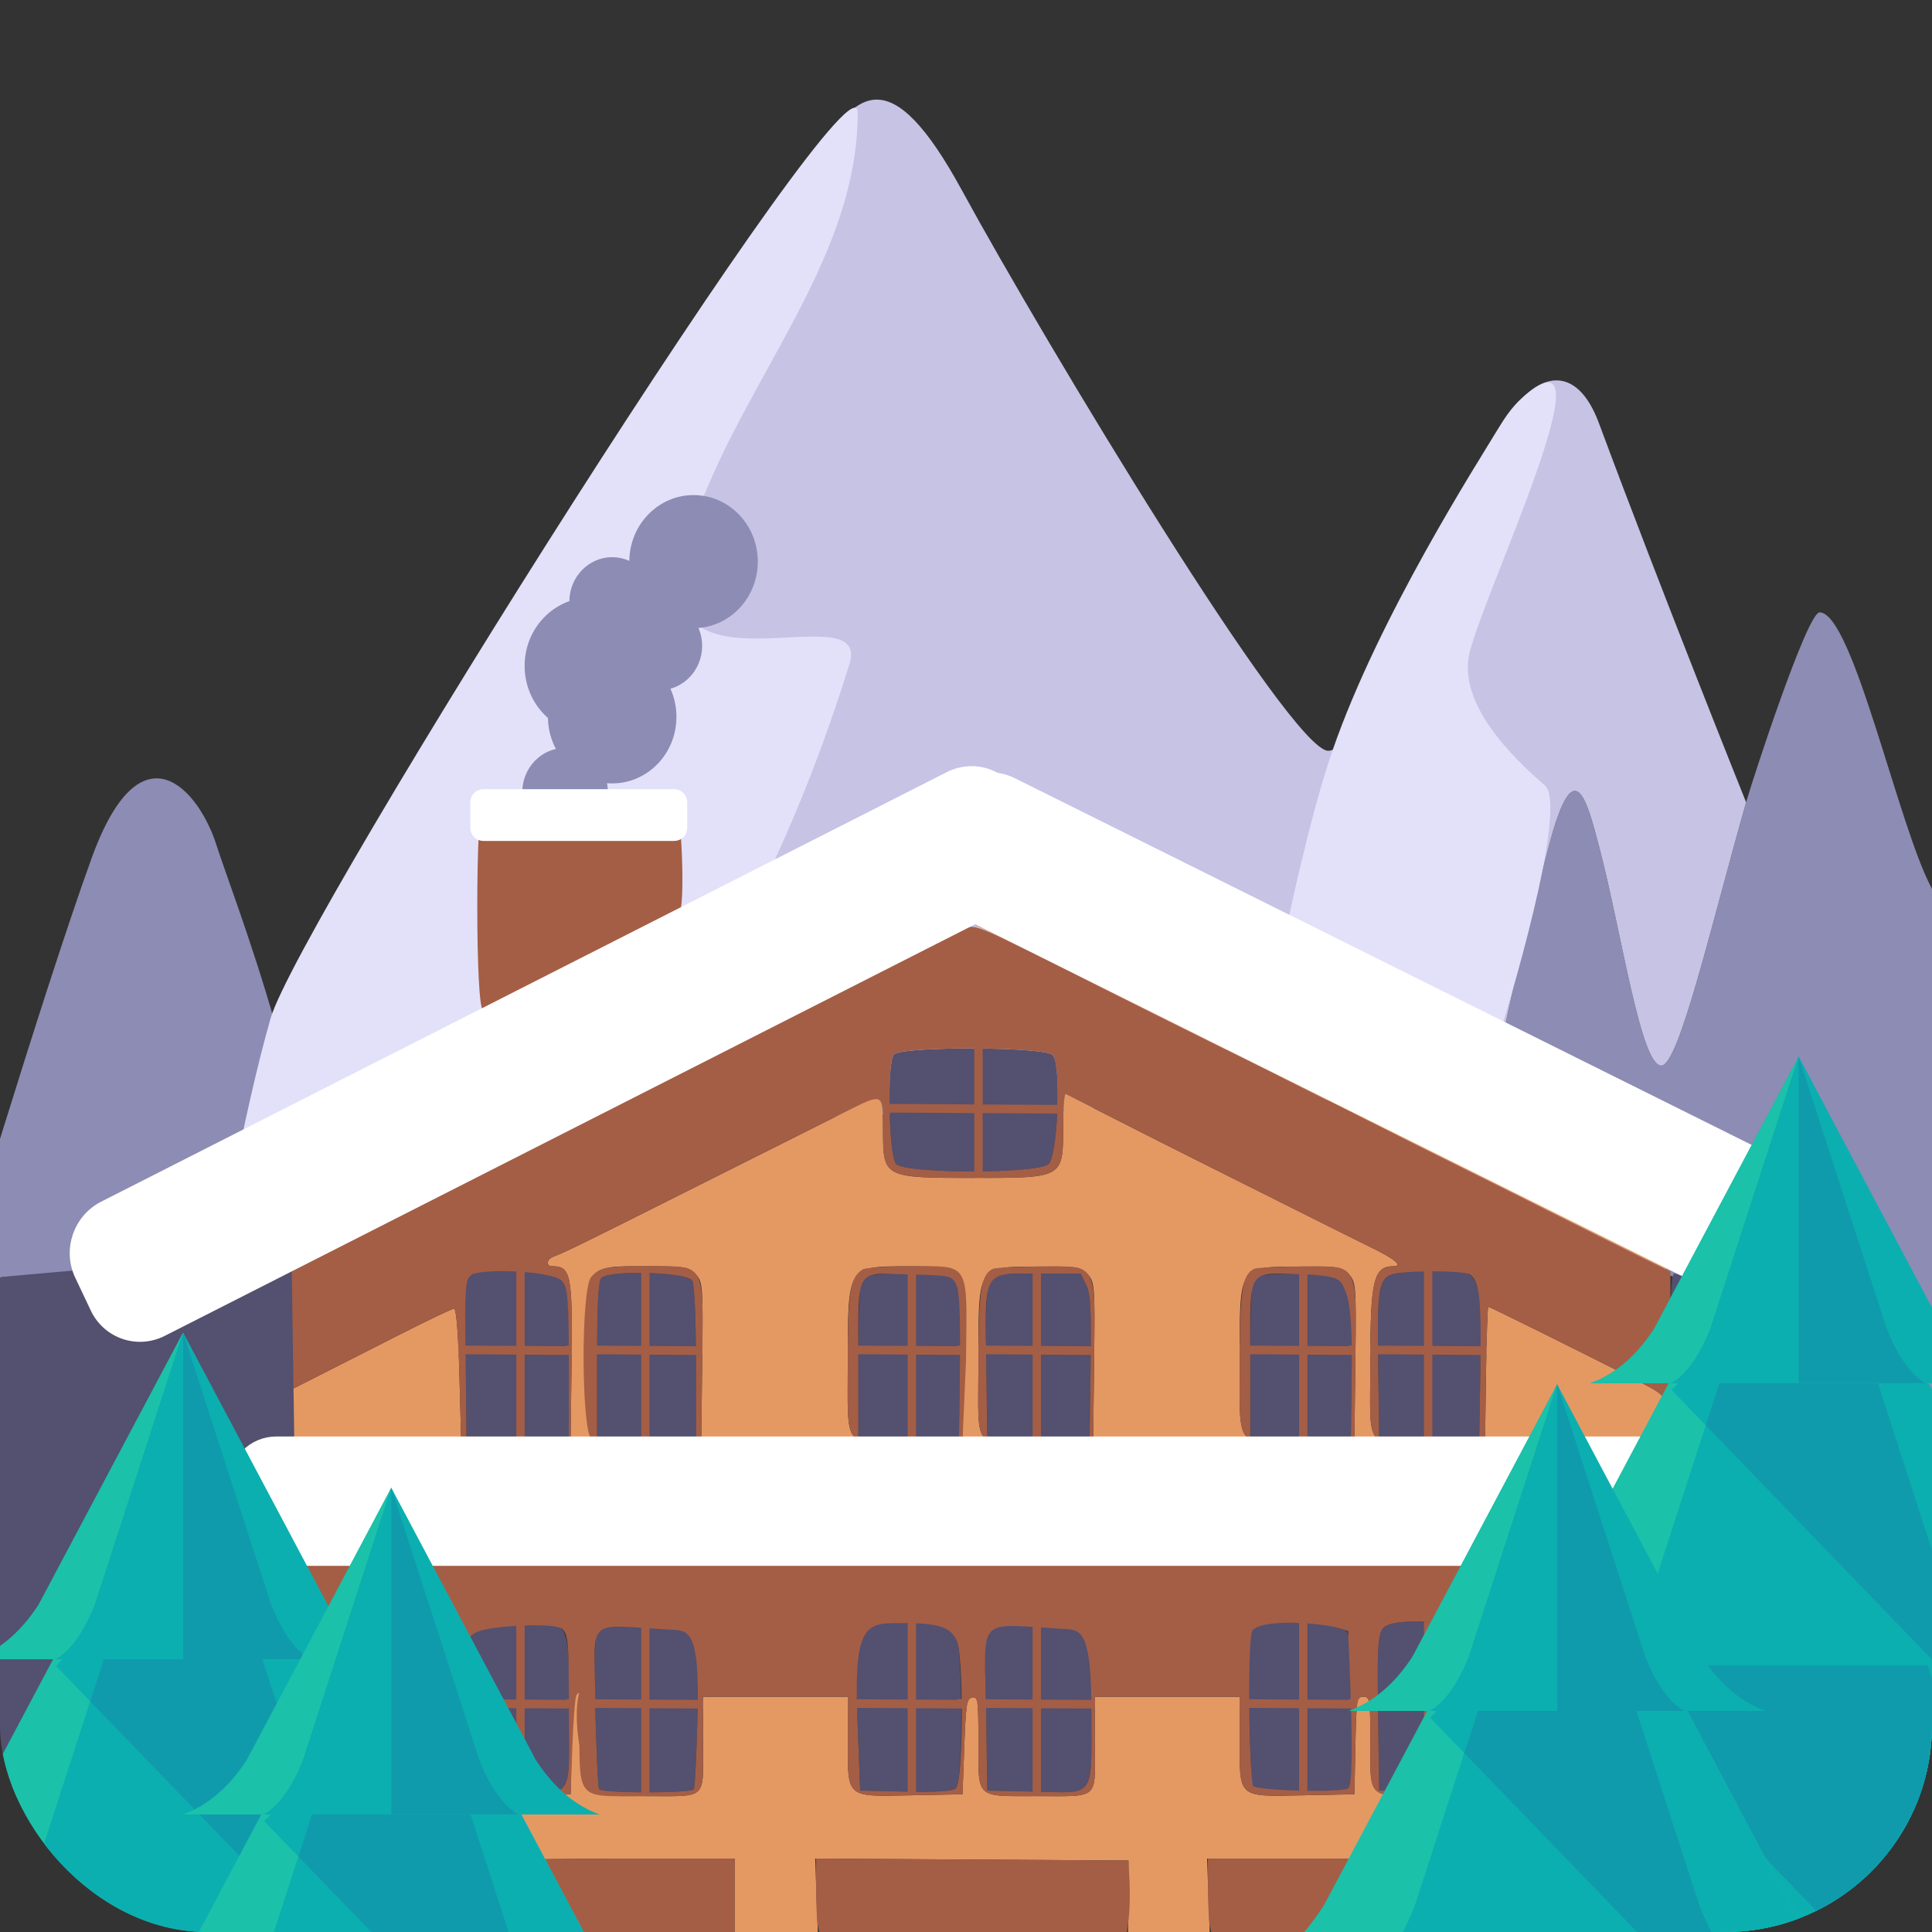 <svg width="224" height="224" viewBox="0 0 224 224" fill="none" xmlns="http://www.w3.org/2000/svg">
<rect x="0" y="0" width="224" height="224" fill="#333333" stroke="none"/>
<g clip-path="url(#clip0_284_5925)">
<path d="M-5.793 151.049C-5.793 151.049 4.828 115.5 10.621 99.5C16.414 83.5 23.172 91.818 25.104 98C25.912 100.59 29.259 109.371 31.862 118.549C34.856 129.106 33.31 127.549 33.31 127.549L174.276 120.049C174.276 120.049 175.388 113.992 179.586 98.049C182.483 87.049 183.931 92.549 185.379 98.049C188.016 108.064 190.207 123.549 192.621 123.549C194.656 123.549 198.448 107.069 202.447 93.016C203.191 90.403 209.517 71 210.966 71C214.828 71 220.138 96 224 103.049C229.577 113.229 232.207 146.049 232.207 146.049C232.207 146.049 233.621 198.73 214.828 194.049C198.654 190.021 201.793 152.049 201.793 152.049L154 127.549L33.31 131.549L23.172 152.549L16.414 178.549L3.862 186.549L-5.793 151.049Z" fill="#8C8CB4"/>
<path d="M33.31 127.549L174.276 120.049C174.276 120.049 175.388 113.992 179.586 98.049C182.483 87.049 183.931 92.549 185.379 98.049C188.016 108.064 190.207 123.549 192.621 123.549C194.656 123.549 198.448 107.069 202.447 93.016C202.447 93.016 192.621 68.549 185.379 49.05C182.808 42.124 178.122 42.79 174.276 49.05C167.517 60.05 158.345 87.049 154 87.049C149.655 87.049 121.286 39.963 111.517 22.049C103.31 7 99.042 9.951 94.138 19.5C74.035 58.643 31.862 118.549 31.862 118.549C34.856 129.106 33.31 127.549 33.31 127.549Z" fill="#C6C3E5"/>
<path fill-rule="evenodd" clip-rule="evenodd" d="M103.628 122.264C102.817 123.282 103.042 133.97 103.894 134.952C104.89 136.1 120.265 136.118 121.563 134.973C122.64 134.024 123.066 123.575 122.078 122.335C121.293 121.349 104.409 121.283 103.628 122.264ZM234.621 131.052C233.173 134.055 220.255 178.418 217.394 188.194C215.754 193.793 214.373 192.256 214.373 192.256C214.373 192.256 210.137 177.941 207.38 168.783C205.509 162.57 202.992 153.845 202.559 152.883C201.928 151.49 195.366 147.665 194.08 147.665C193.611 147.665 193.531 156.267 193.94 162.703L194.204 166.863H196.179C199.269 166.863 199.537 167.526 199.436 174.969C199.363 180.397 199.059 180.978 196.141 181.271L194.08 181.477V193.794C194.08 200.569 194.219 206.108 194.388 206.103C194.557 206.099 195.155 205.718 195.718 205.259C196.281 204.8 196.862 204.421 197.008 204.415C197.155 204.411 198.905 203.624 200.897 202.666C206.036 200.199 206.722 199.926 210.454 198.86C211.468 198.57 212.758 198.166 213.32 197.958C220.777 195.221 240.838 194.914 250.571 197.39C252.033 197.762 253.74 198.171 254.362 198.299C254.984 198.427 255.594 198.701 255.716 198.909C255.839 199.117 256.39 199.286 256.941 199.286C257.49 199.286 260.209 200.302 262.985 201.544C268.02 203.797 268.03 203.799 268.456 202.858C266.966 196.552 260.626 177.068 255.863 160.464C253.449 152.049 251.518 157.549 251.518 160.052C248.385 178.44 241.087 135.871 237.518 130.299C237.035 129.546 236.069 128.049 234.621 131.052ZM31.862 206.052C32.288 206.052 31.979 203.619 31.979 193.793V181.474C31.868 181.049 31.979 163.865 31.979 156.752C31.979 151.754 31.933 147.665 31.876 147.667L31.862 206.052ZM54.788 147.732C53.911 148.431 53.915 148.371 54.009 158.651L54.084 166.863H60.019H65.954V158.164C65.954 147.179 66.266 147.743 60.019 147.4C56.563 147.209 55.347 147.287 54.788 147.732ZM162.657 147.552C159.785 147.82 159.66 148.285 159.789 158.162L159.9 166.65L165.702 166.767L171.505 166.885L171.646 158.235C171.841 146.388 172.076 146.668 162.657 147.552ZM69.72 148.177C69.37 148.543 69.23 151.277 69.23 157.776V166.863H74.96H80.691V158.089C80.691 152.856 80.52 148.982 80.267 148.491C79.754 147.49 70.639 147.221 69.72 148.177ZM100.024 148.164C99.657 148.546 99.521 151.16 99.521 157.787V166.887L105.354 166.767L111.188 166.65L111.289 158.33C111.422 147.296 112.533 147.819 106.207 147.665C102.737 147.581 100.38 147.794 100.024 148.164ZM114.872 148.671C114.345 149.509 114.259 151.09 114.35 158.162L114.462 166.65H120.397H126.334L126.444 158.434C126.535 151.689 126.443 149.989 125.922 148.941L125.29 147.665H120.397C115.71 147.665 115.478 147.706 114.872 148.671ZM145.461 148.164C145.096 148.546 144.958 151.16 144.958 157.787V166.887L150.793 166.767L156.625 166.65L156.726 158.33C156.86 147.296 157.201 147.912 150.874 147.759C147.404 147.675 145.817 147.794 145.461 148.164ZM55.281 188.289C53.803 188.86 53.646 190.159 53.975 199.073L54.288 207.606L59.201 207.729C66.706 207.918 65.954 208.946 65.954 198.491C65.954 187.59 66.272 188.17 60.236 188.058C57.948 188.016 55.718 188.12 55.281 188.289ZM70.763 188.143C68.86 188.749 68.796 189.126 69.024 198.34C69.142 203.139 69.34 207.234 69.463 207.441C69.754 207.933 80.164 207.935 80.455 207.445C80.576 207.241 80.77 203.206 80.884 198.482C81.102 189.423 80.887 188.269 78.951 188.167C76.335 188.029 71.168 188.015 70.763 188.143ZM114.897 188.167C113.491 188.656 114.214 189.372 114.346 199.073L114.462 207.606L119.932 207.725C127.101 207.881 126.538 208.678 126.538 198.381C126.538 189.484 126.282 188.268 124.388 188.167C120.69 187.972 115.711 187.884 114.897 188.167ZM146.49 188.143C144.587 188.751 144.583 189.13 144.828 198.381C144.956 203.196 145.097 207.281 145.21 207.471C145.551 208.046 155.775 207.896 156.339 207.308C157.213 206.397 157.012 190.218 156.114 189.12C155.433 188.288 148.301 187.565 146.49 188.143ZM161.124 188.337C159.721 188.826 159.653 189.374 159.784 199.073L159.9 207.606L165.221 207.712C168.148 207.772 170.746 207.675 170.994 207.499C171.877 206.871 172.128 190.183 171.271 189.134C170.471 188.156 163.266 187.589 161.124 188.337ZM99.714 189.218C99.153 190.112 99.113 191.361 99.398 198.924L99.725 207.606L104.99 207.725C108.522 207.806 110.442 207.684 110.824 207.353C111.706 206.59 111.645 190.467 110.754 189.143C109.736 187.627 100.675 187.69 99.714 189.218Z" fill="#54506F"/>
<rect x="59.862" y="147" width="0.966" height="20" fill="#A45E46"/>
<rect x="59.862" y="188" width="0.966" height="20" fill="#A45E46"/>
<rect x="74.345" y="188" width="0.966" height="20" fill="#A45E46"/>
<rect x="105.241" y="188" width="0.966" height="20" fill="#A45E46"/>
<rect x="119.724" y="188" width="0.966" height="20" fill="#A45E46"/>
<rect x="150.621" y="188" width="0.966" height="20" fill="#A45E46"/>
<rect x="165.103" y="188" width="0.966" height="20" fill="#A45E46"/>
<rect x="74.345" y="147" width="0.966" height="20" fill="#A45E46"/>
<rect x="105.241" y="147" width="0.966" height="20" fill="#A45E46"/>
<rect x="119.724" y="147" width="0.966" height="20" fill="#A45E46"/>
<rect x="150.621" y="147" width="0.966" height="20" fill="#A45E46"/>
<rect x="112.965" y="119" width="0.966" height="20" fill="#A45E46"/>
<rect x="165.103" y="147" width="0.966" height="20" fill="#A45E46"/>
<rect width="1" height="16.575" transform="matrix(-0.006 1 -1 -0.006 67.753 156.098)" fill="#A45E46"/>
<rect width="1" height="16.575" transform="matrix(-0.006 1 -1 -0.006 67.753 197.098)" fill="#A45E46"/>
<rect width="1" height="16.575" transform="matrix(-0.006 1 -1 -0.006 82.235 197.098)" fill="#A45E46"/>
<rect width="1" height="16.575" transform="matrix(-0.006 1 -1 -0.006 113.132 197.098)" fill="#A45E46"/>
<rect width="1" height="16.575" transform="matrix(-0.006 1 -1 -0.006 127.615 197.098)" fill="#A45E46"/>
<rect width="1" height="16.575" transform="matrix(-0.006 1 -1 -0.006 158.511 197.098)" fill="#A45E46"/>
<rect width="1" height="16.575" transform="matrix(-0.006 1 -1 -0.006 172.994 197.098)" fill="#A45E46"/>
<rect width="1" height="16.575" transform="matrix(-0.006 1 -1 -0.006 82.235 156.098)" fill="#A45E46"/>
<rect width="1" height="16.575" transform="matrix(-0.006 1 -1 -0.006 113.132 156.098)" fill="#A45E46"/>
<rect width="1" height="16.575" transform="matrix(-0.006 1 -1 -0.006 127.615 156.098)" fill="#A45E46"/>
<rect width="1" height="16.575" transform="matrix(-0.006 1 -1 -0.006 158.511 156.098)" fill="#A45E46"/>
<rect width="1" height="20.642" transform="matrix(-0.006 1 -1 -0.006 123.236 128.112)" fill="#A45E46"/>
<rect width="1" height="16.575" transform="matrix(-0.006 1 -1 -0.006 172.994 156.098)" fill="#A45E46"/>
<path d="M99.448 13.049C99.448 30.999 84.929 45.247 79.655 63C73.862 82.5 101.19 68.259 98.483 77C90.276 103.5 79.655 118.049 79.655 118.049L25.103 147.049C25.103 147.049 28.172 129.17 31.379 118.049C34.586 106.929 99.448 4 99.448 13.049Z" fill="#E3E1F9"/>
<path fill-rule="evenodd" clip-rule="evenodd" d="M56.846 93.09C56.452 93.33 56.129 93.722 56.129 93.961C56.129 94.201 56.42 94.096 56.773 93.727C57.482 92.988 76.657 92.704 77.735 93.415C78.549 93.954 78.256 105.846 77.416 106.335C77.078 106.531 73.763 108.209 70.047 110.063C66.332 111.917 61.927 114.129 60.258 114.977C58.589 115.826 56.977 116.521 56.676 116.521C56.376 116.521 56.129 116.709 56.129 116.937C56.129 117.58 56.538 117.392 72.197 109.547L78.644 106.318V99.915C78.644 94.022 78.581 93.478 77.852 93.072C76.799 92.484 57.817 92.501 56.846 93.09ZM106.684 109.475C104.208 110.725 99.695 112.988 96.655 114.504C93.615 116.02 88.643 118.512 85.603 120.042C82.563 121.573 78.326 123.687 76.188 124.743C74.049 125.797 69.259 128.189 65.544 130.06C61.83 131.93 57.317 134.191 55.516 135.085C53.714 135.98 48.373 138.658 43.645 141.039C38.917 143.419 34.45 145.642 33.718 145.98C32.986 146.317 32.388 146.744 32.388 146.93C32.388 147.117 32.709 147.091 33.103 146.875C35.302 145.67 41.885 142.545 42.223 142.545C42.442 142.545 42.621 142.353 42.621 142.119C42.621 141.884 42.806 141.693 43.034 141.693C43.417 141.693 45.929 140.475 57.562 134.65C60.039 133.41 64.275 131.298 66.977 129.954C69.679 128.61 74.653 126.116 78.029 124.413C81.407 122.708 86.196 120.307 88.673 119.077C91.15 117.847 95.754 115.541 98.907 113.954C102.059 112.367 106.018 110.415 107.707 109.617C109.396 108.818 111.238 107.946 111.801 107.679C112.672 107.266 112.703 107.193 112.005 107.197C111.555 107.2 109.16 108.224 106.684 109.475ZM113.438 107.449C114.166 107.74 121.678 111.458 129.403 115.348C132.443 116.879 136.679 118.993 138.818 120.047C142.508 121.864 150.898 126.065 159.899 130.601C162.151 131.736 166.203 133.76 168.905 135.099C171.607 136.437 176.581 138.925 179.957 140.624C183.335 142.325 187.572 144.439 189.372 145.319C191.173 146.202 192.786 147.006 192.955 147.107C193.124 147.206 193.261 147.085 193.261 146.837C193.261 146.588 193.099 146.385 192.901 146.385C192.704 146.385 188.974 144.586 184.612 142.387C168.518 134.272 165.15 132.585 161.946 131.026C160.145 130.15 156.184 128.181 153.144 126.651C150.106 125.12 145.316 122.715 142.503 121.309C139.688 119.901 134.438 117.271 130.836 115.466C127.233 113.66 123.457 111.788 122.444 111.306C121.431 110.824 119.145 109.689 117.366 108.783C115.588 107.876 113.837 107.15 113.477 107.169C112.921 107.197 112.916 107.239 113.438 107.449ZM99.707 128.04C98.572 128.627 95.255 130.297 92.34 131.752C89.422 133.207 83.167 136.344 78.44 138.722C68.319 143.815 65.189 145.346 64.214 145.683C63.373 145.974 63.25 146.811 64.049 146.811C66.185 146.811 66.387 147.807 66.27 157.747L66.159 167.076H59.814H53.469L53.264 159.397C53.139 154.692 52.901 151.722 52.651 151.73C52.426 151.737 49.663 153.051 46.51 154.65C43.358 156.251 38.891 158.516 36.584 159.687L32.388 161.812V164.109C32.388 166.727 31.844 167.29 29.315 167.29C26.862 167.29 26.657 167.81 26.657 174.018C26.657 178.816 26.754 179.621 27.406 180.235C28.097 180.887 34.619 180.941 112.936 180.941H197.717L198.355 179.994C198.846 179.262 198.992 177.864 198.992 173.873C198.992 168.061 198.661 167.29 196.17 167.29C193.894 167.29 193.261 166.662 193.254 164.395C193.246 161.803 193.263 161.82 189.168 159.739C183.122 156.665 172.711 151.504 172.554 151.504C172.471 151.504 172.352 155.008 172.291 159.29L172.179 167.076L166.449 167.199C157.99 167.38 158.876 168.461 158.876 157.958C158.876 148.444 159.266 146.811 161.541 146.811C162.693 146.811 161.78 146.013 159.164 144.73C157.767 144.045 153.493 141.913 149.666 139.991C145.838 138.07 141.049 135.672 139.022 134.663C136.997 133.653 132.759 131.513 129.607 129.91C126.456 128.304 123.739 126.923 123.57 126.839C123.401 126.757 123.263 128.442 123.263 130.584C123.263 136.611 123.329 136.572 112.825 136.572C102.488 136.572 102.39 136.521 102.38 131.153C102.372 126.888 102.239 126.733 99.707 128.04ZM80.682 147.753C81.486 148.654 81.52 149.115 81.414 157.887L81.305 167.076L75.22 167.195C67.336 167.348 68.001 168.222 68.001 157.701C68.001 146.453 67.773 146.811 74.924 146.811C79.468 146.811 79.904 146.882 80.682 147.753ZM110.928 147.615C111.797 148.401 111.814 148.632 111.707 157.747L111.596 167.076L105.511 167.195C97.646 167.347 98.292 168.161 98.292 158.114C98.292 146.695 98.21 146.828 105.291 146.818C109.359 146.813 110.165 146.926 110.928 147.615ZM126.12 147.753C126.923 148.654 126.957 149.115 126.852 157.887L126.742 167.076L121.011 167.199C112.566 167.38 113.438 168.405 113.438 158.301C113.438 146.487 113.187 146.896 120.484 146.845C124.924 146.814 125.339 146.881 126.12 147.753ZM156.412 147.753C157.216 148.654 157.249 149.115 157.144 157.887L157.033 167.076L150.897 167.195C143.13 167.345 143.731 168.133 143.731 157.801C143.731 146.561 143.514 146.896 150.775 146.845C155.215 146.814 155.631 146.881 156.412 147.753ZM66.582 197.229C66.459 197.775 66.315 200.427 66.259 203.126L66.159 208.032L60.279 208.151C52.911 208.299 53.319 208.646 53.174 202.125L53.06 196.939L42.723 196.826L32.388 196.712L32.327 201.412C32.292 203.997 32.246 206.353 32.224 206.645C32.194 207.023 33.376 207.256 36.277 207.447C44.131 207.958 51.5 210.38 56.987 214.25C60.235 216.543 65.819 222.129 66.123 223.392C66.399 224.543 67.182 224.861 67.182 223.824C67.182 223.474 65.617 221.535 63.703 219.514C61.789 217.492 60.223 215.762 60.223 215.668C60.223 215.574 65.842 215.499 72.708 215.499H85.194V219.978V224.458H90.014H94.834L94.674 219.974L94.515 215.489L112.676 215.6L130.836 215.712L130.812 220.085L130.791 224.458H135.53H140.271L140.112 219.978L139.953 215.499H158.258H176.562L176.365 219.018C176.258 220.954 176.033 222.97 175.866 223.497C175.363 225.093 176.221 224.553 177.005 222.781C178.176 220.132 184.851 213.536 190.376 209.569L193.403 207.395L193.299 202.392C193.242 199.64 193.107 197.24 193 197.057C192.892 196.875 188.21 196.726 182.593 196.726H172.385V201.974C172.385 208.609 172.776 208.245 165.631 208.245C158.484 208.245 158.876 208.609 158.876 201.974C158.876 197.037 158.829 196.726 158.069 196.726C157.313 196.726 157.256 197.079 157.148 202.379L157.033 208.032L151.143 208.151C143.454 208.306 143.731 208.543 143.731 201.78V196.726H135.338H126.947V202.227C126.947 208.785 127.567 208.245 120.037 208.245C113.066 208.245 113.438 208.602 113.438 201.943C113.438 197.145 113.373 196.676 112.722 196.807C112.097 196.932 111.979 197.652 111.801 202.491L111.596 208.032L105.706 208.151C98.016 208.306 98.292 208.543 98.292 201.78V196.726H89.901H81.509V202.227C81.509 208.775 82.1 208.245 74.8 208.245C67.724 208.245 68.046 208.542 67.907 201.88C67.8 196.779 67.173 194.581 66.582 197.229Z" fill="#E49963"/>
<path fill-rule="evenodd" clip-rule="evenodd" d="M56 92.55C55.111 93.477 55.116 117.05 56 117.05C56.301 117.05 58.589 115.824 60.259 114.975C61.927 114.127 66.769 112.904 70.483 111.05C74.199 109.196 78.352 106.246 78.69 106.05C79.53 105.562 79.021 93.089 78.207 92.55C77.129 91.838 56.709 91.812 56 92.55ZM111.801 107.705C109.127 108.902 104.119 111.328 98.907 113.952C95.754 115.539 91.15 117.845 88.673 119.075C86.196 120.305 81.408 122.706 78.03 124.411C74.653 126.114 69.679 128.608 66.978 129.952C64.276 131.296 60.039 133.408 57.562 134.648C45.929 140.473 43.417 141.691 43.034 141.691C42.807 141.691 42.621 141.882 42.621 142.117C42.621 142.351 42.444 142.543 42.227 142.543C42.011 142.543 39.615 143.635 36.906 144.969L31.979 147.396V156.454C31.979 161.435 31.855 165.846 31.704 166.257C31.517 166.764 31.583 166.903 31.91 166.693C32.178 166.519 32.388 165.383 32.388 164.097V161.81L36.584 159.685C38.892 158.514 43.359 156.249 46.51 154.648C49.663 153.049 52.426 151.735 52.651 151.728C52.902 151.72 53.139 154.69 53.264 159.395L53.469 167.074H59.814H66.16L66.27 157.745C66.387 147.805 66.186 146.809 64.049 146.809C63.251 146.809 63.373 145.972 64.214 145.681C65.141 145.36 68.946 143.498 77.825 139.018C81.766 137.032 86.832 134.489 89.082 133.368C91.334 132.247 95.152 130.342 97.566 129.135C102.577 126.629 102.386 126.543 102.386 131.293C102.386 136.497 102.533 136.57 112.825 136.57C123.329 136.57 123.264 136.609 123.264 130.582C123.264 128.44 123.401 126.755 123.57 126.837C123.739 126.921 126.456 128.302 129.608 129.908C132.759 131.511 136.997 133.651 139.023 134.661C141.05 135.67 145.838 138.068 149.666 139.989C153.494 141.911 157.767 144.043 159.164 144.728C161.78 146.011 162.694 146.809 161.542 146.809C159.267 146.809 158.877 148.442 158.877 157.956C158.877 168.459 157.991 167.378 166.449 167.197L172.18 167.074L172.291 159.288C172.353 155.006 172.471 151.502 172.554 151.502C172.711 151.502 183.123 156.663 189.168 159.737C193.26 161.818 193.247 161.803 193.255 164.383C193.259 165.484 193.476 166.522 193.737 166.69C194.092 166.919 194.145 165.928 193.943 162.769C193.796 160.443 193.675 156.041 193.673 152.983L193.671 147.424L190.703 145.977C189.071 145.181 184.328 142.816 180.162 140.722C175.998 138.628 170.656 135.957 168.292 134.787C165.927 133.617 162.151 131.733 159.899 130.598C150.399 125.813 142.458 121.838 138.818 120.045C136.68 118.993 132.259 116.783 128.994 115.138C112.683 106.92 113.128 107.112 111.801 107.705ZM122.078 122.333C123.066 123.573 122.639 134.022 121.563 134.971C120.265 136.116 104.89 136.097 103.894 134.949C103.042 133.968 102.817 123.28 103.628 122.261C104.409 121.281 121.293 121.347 122.078 122.333ZM68.552 148.05C67.328 149.428 67.399 165.808 68.568 166.821C68.954 167.154 71.082 167.272 75.22 167.193L81.305 167.074L81.414 157.885C81.555 146.18 81.924 146.809 74.924 146.809C70.135 146.809 69.531 146.949 68.552 148.05ZM100.006 147.179C98.546 148.143 98.293 149.758 98.293 158.112C98.293 168.159 97.647 167.345 105.512 167.193L111.597 167.074L112 157.745C112.138 146.13 112.534 146.806 105.584 146.816C102.973 146.819 100.302 146.982 100.006 147.179ZM115.169 147.095C113.731 147.698 113.438 149.595 113.438 158.299C113.438 168.403 112.566 167.378 121.012 167.197L126.742 167.074L126.853 157.885C126.993 146.191 127.341 146.795 120.484 146.843C117.848 146.862 115.456 146.975 115.169 147.095ZM145.461 147.095C144.042 147.69 143.731 149.618 143.731 157.799C143.731 168.131 143.13 167.343 150.897 167.193L157.034 167.074L157.144 157.885C157.285 146.191 157.632 146.795 150.776 146.843C148.139 146.862 145.747 146.975 145.461 147.095ZM65.173 148.55C65.802 149.352 65.954 150.509 65.954 158.162V166.86H60.019H54.084L54.009 158.649C53.915 148.369 53.911 148.429 54.788 147.73C56.483 147.05 64.249 147.378 65.173 148.55ZM170.414 147.757C171.441 148.471 171.78 149.996 171.645 158.233L171.505 166.883L165.702 166.765L159.899 166.647L159.789 158.16C159.659 148.282 159.785 147.818 162.657 147.549C165.936 147.241 169.963 147.443 170.414 147.757ZM80.267 148.488C80.52 148.98 80.691 152.854 80.691 158.086V166.86H74.96H69.229V157.774C69.229 151.274 69.37 148.541 69.72 148.174C70.639 147.218 79.754 147.488 80.267 148.488ZM110.867 148.943C111.249 149.722 111.362 152.252 111.289 158.328L111.188 166.647L105.354 166.765L99.521 166.885V157.785C99.521 146.779 99.035 147.602 105.437 147.757C110.21 147.873 110.36 147.906 110.867 148.943ZM125.922 148.939C126.443 149.987 126.535 151.686 126.444 158.432L126.333 166.647H120.397H114.462L114.35 158.16C114.206 147.071 113.865 147.663 120.397 147.663H125.289L125.922 148.939ZM155.931 149.55C156.313 150.329 156.799 152.252 156.726 158.328L156.625 166.647L150.792 166.765L144.958 166.885V157.785C144.958 146.779 144.474 147.602 150.874 147.757C155.648 147.873 155.424 148.513 155.931 149.55ZM31.467 181.222C31.857 181.387 32 184.394 32.066 193.88C32.114 200.725 32.212 204.16 32.285 201.518L32.415 196.71L42.737 196.824L53.06 196.937L53.175 202.123C53.319 208.644 52.911 208.297 60.279 208.149L66.16 208.03L66.364 202.411C66.476 199.321 66.694 196.662 66.848 196.503C67.688 195.633 66.284 196.894 67.182 202.411C67.182 208.881 67.674 208.243 74.9 208.243C82.086 208.243 81.51 208.769 81.51 202.225V196.724H89.901H98.293V201.778C98.293 208.541 98.016 208.304 105.707 208.149L111.597 208.03L111.801 202.489C111.98 197.65 112.097 196.93 112.723 196.805C113.373 196.674 113.438 197.143 113.438 201.941C113.438 208.6 113.066 208.243 120.037 208.243C127.567 208.243 126.947 208.783 126.947 202.225V196.724H135.338H143.731V201.778C143.731 208.541 143.454 208.304 151.144 208.149L157.034 208.03L157.148 202.377C157.256 197.077 157.313 196.724 158.07 196.724C158.829 196.724 158.877 197.035 158.877 201.972C158.877 208.607 158.484 208.243 165.631 208.243C172.777 208.243 172.385 208.608 172.385 201.965V196.71L182.721 196.824L193.057 196.937L193.264 201.844C193.057 214.05 195.035 209.05 194.178 193.205L194.285 180.939L112.62 180.973C67.704 180.992 31.186 181.104 31.467 181.222ZM65.174 188.868C65.894 189.547 65.954 190.293 65.954 198.489C65.954 208.943 66.706 207.916 59.201 207.727L54.288 207.604L53.975 199.071C53.646 190.156 54.04 189.703 55.517 189.132C57.175 188.491 64.34 188.081 65.174 188.868ZM78.03 188.959C79.965 189.061 81.102 189.421 80.884 198.48C80.77 203.204 80.576 207.239 80.455 207.443C80.164 207.933 69.754 207.93 69.463 207.439C69.34 207.231 69.142 203.137 69.024 198.338C69.035 187.05 67.309 188.395 78.03 188.959ZM123.57 188.868C125.464 188.969 126.538 189.482 126.538 198.379C126.538 208.676 127.101 207.879 119.932 207.723L114.462 207.604L114.346 199.071C114.181 186.977 112.792 188.301 123.57 188.868ZM156.305 189.132C156.305 190.05 157.212 206.395 156.339 207.305C155.774 207.893 145.601 207.626 145.26 207.05C144.828 205.05 144.565 189.59 145.26 188.959C146.808 187.554 154.483 188.192 156.305 189.132ZM171.27 189.132C172.128 190.181 171.877 206.869 170.994 207.497C170.746 207.673 168.147 207.77 165.221 207.71L159.899 207.604L159.783 199.071C159.652 189.372 159.721 188.824 161.123 188.335C163.266 187.586 170.47 188.153 171.27 189.132ZM110.867 190.05C111.758 191.374 111.706 206.588 110.824 207.351C110.442 207.682 108.522 207.804 104.99 207.723L99.725 207.604L99.398 198.922C98.97 187.585 100.659 188.192 105.238 188.192C109.816 188.192 110.27 189.16 110.867 190.05ZM60.223 215.666C60.223 215.76 61.789 217.49 63.703 219.512C65.617 221.533 67.182 223.472 67.182 223.822C67.182 224.363 68.496 224.456 76.188 224.456H85.194V219.976V215.497H72.708C65.842 215.497 60.223 215.572 60.223 215.666ZM94.615 219.012C94.618 220.949 94.731 222.968 94.867 223.495L95.114 224.456H112.847H130.581L130.839 222.643C130.979 221.646 131.036 219.676 130.965 218.269L130.836 215.71L112.723 215.598L94.608 215.487L94.615 219.012ZM140.052 219.016C140.055 220.952 140.169 222.968 140.304 223.495L140.551 224.456H158.041H175.53L176.004 222.806C176.265 221.898 176.479 219.882 176.479 218.327V215.497H158.262H140.047L140.052 219.016Z" fill="#A45E46"/>
<path d="M-50.207 174.549L-10.498 208.049L34.759 209.549L33.793 145.049L0.193 148.049L-50.207 174.549Z" fill="#54506F"/>
<path d="M65.517 97C68.26 97 70.483 94.697 70.483 91.857C70.483 89.017 68.26 86.714 65.517 86.714C62.775 86.714 60.552 89.017 60.552 91.857C60.552 94.697 62.775 97 65.517 97Z" fill="#8C8CB4"/>
<path d="M70.979 74.886C73.722 74.886 75.945 72.583 75.945 69.743C75.945 66.902 73.722 64.6 70.979 64.6C68.237 64.6 66.014 66.902 66.014 69.743C66.014 72.583 68.237 74.886 70.979 74.886Z" fill="#8C8CB4"/>
<path d="M76.441 80.028C79.184 80.028 81.407 77.726 81.407 74.886C81.407 72.045 79.184 69.743 76.441 69.743C73.699 69.743 71.476 72.045 71.476 74.886C71.476 77.726 73.699 80.028 76.441 80.028Z" fill="#8C8CB4"/>
<path d="M70.979 90.829C75.093 90.829 78.428 87.375 78.428 83.114C78.428 78.854 75.093 75.4 70.979 75.4C66.866 75.4 63.531 78.854 63.531 83.114C63.531 87.375 66.866 90.829 70.979 90.829Z" fill="#8C8CB4"/>
<path d="M80.414 72.829C84.527 72.829 87.862 69.375 87.862 65.114C87.862 60.854 84.527 57.4 80.414 57.4C76.3 57.4 72.966 60.854 72.966 65.114C72.966 69.375 76.3 72.829 80.414 72.829Z" fill="#8C8CB4"/>
<path d="M68.472 85.12C72.695 85.12 76.119 81.574 76.119 77.2C76.119 72.826 72.695 69.28 68.472 69.28C64.249 69.28 60.825 72.826 60.825 77.2C60.825 81.574 64.249 85.12 68.472 85.12Z" fill="#8C8CB4"/>
<path d="M177.172 45.55C186.688 37.994 172.345 68.049 170.414 75.549C168.869 81.549 175.437 87.885 179.103 91.049C182 93.549 174.276 118.549 174.276 118.549L149.172 107.549C149.172 107.549 151.788 94.854 154.483 87.049C159.853 71.495 171.379 53.55 173.793 49.55C175.206 47.208 176.207 46.316 177.172 45.55Z" fill="#E3E1F9"/>
<path d="M32.034 167.049C29.273 167.049 27.034 169.288 27.034 172.049V176.049C27.034 178.811 29.273 181.049 32.034 181.049H193.897C196.658 181.049 198.897 178.811 198.897 176.049V172.049C198.897 169.288 196.658 167.049 193.897 167.049H32.034Z" fill="white" stroke="white" stroke-linejoin="round"/>
<path d="M56.034 92C55.482 92 55.034 92.448 55.034 93V96C55.034 96.552 55.482 97 56.034 97H78.172C78.725 97 79.172 96.552 79.172 96V93C79.172 92.448 78.725 92 78.172 92H56.034Z" fill="white" stroke="white" stroke-linejoin="round"/>
<path d="M11.951 139.773C8.997 141.274 7.751 144.918 9.17 147.913L10.974 151.724C12.392 154.719 15.937 155.93 18.892 154.43L116.923 104.634C119.877 103.133 121.122 99.488 119.704 96.493L117.899 92.682C116.481 89.688 112.937 88.476 109.982 89.977L11.951 139.773Z" fill="white" stroke="white" stroke-linejoin="round"/>
<path d="M117.44 90.673C114.473 89.197 110.938 90.437 109.543 93.443L107.767 97.271C106.372 100.277 107.646 103.911 110.613 105.387L208.746 154.229C211.713 155.705 215.248 154.465 216.643 151.459L218.419 147.631C219.814 144.625 218.54 140.991 215.573 139.515L117.44 90.673Z" fill="white" stroke="white" stroke-linejoin="round"/>
<path d="M232.69 160.375C229.979 159.408 227.402 157.319 225.287 154.037L208.542 122.5L191.795 154.037C189.681 157.319 187.1 159.408 184.389 160.375H232.69Z" fill="#0CAFAF"/>
<path d="M208.542 122.5L191.795 154.037C189.681 157.319 187.1 159.408 184.389 160.375H208.542V122.5Z" fill="#1BC1A9"/>
<path d="M235.558 182.86L223.619 160.373H193.466L181.523 182.86C178.115 188.153 173.952 191.521 169.584 193.081H247.503C243.131 191.521 238.97 188.153 235.558 182.86Z" fill="#1BC1A9"/>
<path d="M245.587 216.637L233.078 193.083H184.001L171.492 216.637C166.817 223.892 161.109 228.511 155.116 230.643H261.963C255.97 228.511 250.262 223.892 245.587 216.637Z" fill="#1BC1A9"/>
<path d="M223.271 160.375C221.616 159.408 220.044 157.319 218.752 154.037L208.542 122.5L198.324 154.037C197.033 157.319 195.46 159.408 193.81 160.375H223.271Z" fill="#109BAD"/>
<path d="M198.326 154.037C197.035 157.319 195.463 159.408 193.812 160.375H208.544V122.5L198.326 154.037Z" fill="#0CAFAF"/>
<path d="M225.018 182.86L217.738 160.373H199.347L192.063 182.86C189.984 188.153 187.446 191.521 184.783 193.081H232.302C229.633 191.521 227.101 188.153 225.018 182.86Z" fill="#0CAFAF"/>
<path d="M235.558 182.86L223.619 160.373H194.567L193.81 161.157L224.629 193.081H247.501C243.131 191.521 238.97 188.153 235.558 182.86Z" fill="#0CAFAF"/>
<path d="M225.018 182.86L217.738 160.373H199.347L197.766 165.257L224.631 193.081H232.302C229.633 191.521 227.101 188.153 225.018 182.86Z" fill="#109BAD"/>
<path d="M231.134 216.637L223.512 193.083H193.575L185.943 216.637C183.092 223.892 179.613 228.511 175.956 230.643H241.119C237.468 228.511 233.987 223.892 231.134 216.637Z" fill="#0CAFAF"/>
<path d="M245.587 216.637L233.078 193.083H186.463L184.781 194.826L219.365 230.645H261.963C255.97 228.511 250.262 223.892 245.587 216.637Z" fill="#0CAFAF"/>
<path d="M231.134 216.637L223.512 193.083H193.575L190.942 201.207L219.363 230.643H241.119C237.468 228.511 233.987 223.892 231.134 216.637Z" fill="#109BAD"/>
<path d="M204.69 198.375C201.979 197.408 199.402 195.319 197.287 192.037L180.542 160.5L163.795 192.037C161.681 195.319 159.1 197.408 156.389 198.375H204.69Z" fill="#0CAFAF"/>
<path d="M180.542 160.5L163.795 192.037C161.681 195.319 159.1 197.408 156.389 198.375H180.542V160.5Z" fill="#1BC1A9"/>
<path d="M207.558 220.86L195.619 198.373H165.466L153.523 220.86C150.115 226.153 145.952 229.521 141.584 231.081H219.503C215.131 229.521 210.97 226.153 207.558 220.86Z" fill="#1BC1A9"/>
<path d="M195.271 198.375C193.616 197.408 192.044 195.319 190.752 192.037L180.542 160.5L170.324 192.037C169.033 195.319 167.46 197.408 165.81 198.375H195.271Z" fill="#109BAD"/>
<path d="M170.326 192.037C169.035 195.319 167.463 197.408 165.812 198.375H180.544V160.5L170.326 192.037Z" fill="#0CAFAF"/>
<path d="M197.018 220.86L189.738 198.373H171.347L164.063 220.86C161.984 226.153 159.446 229.521 156.783 231.081H204.302C201.633 229.521 199.101 226.153 197.018 220.86Z" fill="#0CAFAF"/>
<path d="M207.558 220.86L195.619 198.373H166.567L165.81 199.157L196.629 231.081H219.501C215.131 229.521 210.97 226.153 207.558 220.86Z" fill="#0CAFAF"/>
<path d="M197.018 220.86L189.738 198.373H171.347L169.766 203.257L196.631 231.081H204.302C201.633 229.521 199.101 226.153 197.018 220.86Z" fill="#109BAD"/>
<path d="M45.38 192.375C42.669 191.408 40.092 189.319 37.977 186.037L21.232 154.5L4.485 186.037C2.37 189.319 -0.21 191.408 -2.921 192.375H45.38Z" fill="#0CAFAF"/>
<path d="M21.232 154.5L4.485 186.037C2.37 189.319 -0.21 191.408 -2.921 192.375H21.232V154.5Z" fill="#1BC1A9"/>
<path d="M48.248 214.86L36.308 192.373H6.156L-5.787 214.86C-9.195 220.153 -13.358 223.521 -17.726 225.081H60.193C55.821 223.521 51.66 220.153 48.248 214.86Z" fill="#1BC1A9"/>
<path d="M35.961 192.375C34.306 191.408 32.733 189.319 31.442 186.037L21.232 154.5L11.014 186.037C9.723 189.319 8.15 191.408 6.499 192.375H35.961Z" fill="#109BAD"/>
<path d="M11.016 186.037C9.725 189.319 8.152 191.408 6.501 192.375H21.234V154.5L11.016 186.037Z" fill="#0CAFAF"/>
<path d="M37.708 214.86L30.428 192.373H12.036L4.752 214.86C2.674 220.153 0.135 223.521 -2.528 225.081H44.992C42.323 223.521 39.791 220.153 37.708 214.86Z" fill="#0CAFAF"/>
<path d="M48.247 214.86L36.308 192.373H7.257L6.499 193.157L37.318 225.081H60.191C55.821 223.521 51.66 220.153 48.247 214.86Z" fill="#0CAFAF"/>
<path d="M37.708 214.86L30.428 192.373H12.036L10.456 197.257L37.321 225.081H44.992C42.323 223.521 39.791 220.153 37.708 214.86Z" fill="#109BAD"/>
<path d="M69.518 210.375C66.806 209.408 64.23 207.319 62.115 204.037L45.37 172.5L28.623 204.037C26.508 207.319 23.928 209.408 21.217 210.375H69.518Z" fill="#0CAFAF"/>
<path d="M45.37 172.5L28.623 204.037C26.508 207.319 23.928 209.408 21.217 210.375H45.37V172.5Z" fill="#1BC1A9"/>
<path d="M72.385 232.86L60.446 210.373H30.294L18.351 232.86C14.943 238.153 10.78 241.521 6.412 243.081H84.331C79.959 241.521 75.798 238.153 72.385 232.86Z" fill="#1BC1A9"/>
<path d="M60.099 210.375C58.444 209.408 56.871 207.319 55.58 204.037L45.37 172.5L35.152 204.037C33.861 207.319 32.288 209.408 30.637 210.375H60.099Z" fill="#109BAD"/>
<path d="M35.154 204.037C33.863 207.319 32.29 209.408 30.639 210.375H45.372V172.5L35.154 204.037Z" fill="#0CAFAF"/>
<path d="M61.846 232.86L54.566 210.373H36.174L28.89 232.86C26.812 238.153 24.273 241.521 21.61 243.081H69.13C66.461 241.521 63.929 238.153 61.846 232.86Z" fill="#0CAFAF"/>
<path d="M72.385 232.86L60.446 210.373H31.394L30.637 211.157L61.456 243.081H84.329C79.959 241.521 75.797 238.153 72.385 232.86Z" fill="#0CAFAF"/>
<path d="M61.846 232.86L54.566 210.373H36.174L34.594 215.257L61.459 243.081H69.13C66.461 241.521 63.929 238.153 61.846 232.86Z" fill="#109BAD"/>
</g>
<defs>
<clipPath id="clip0_284_5925">
<rect width="224" height="224" rx="24" fill="white"/>
</clipPath>
</defs>
</svg>
